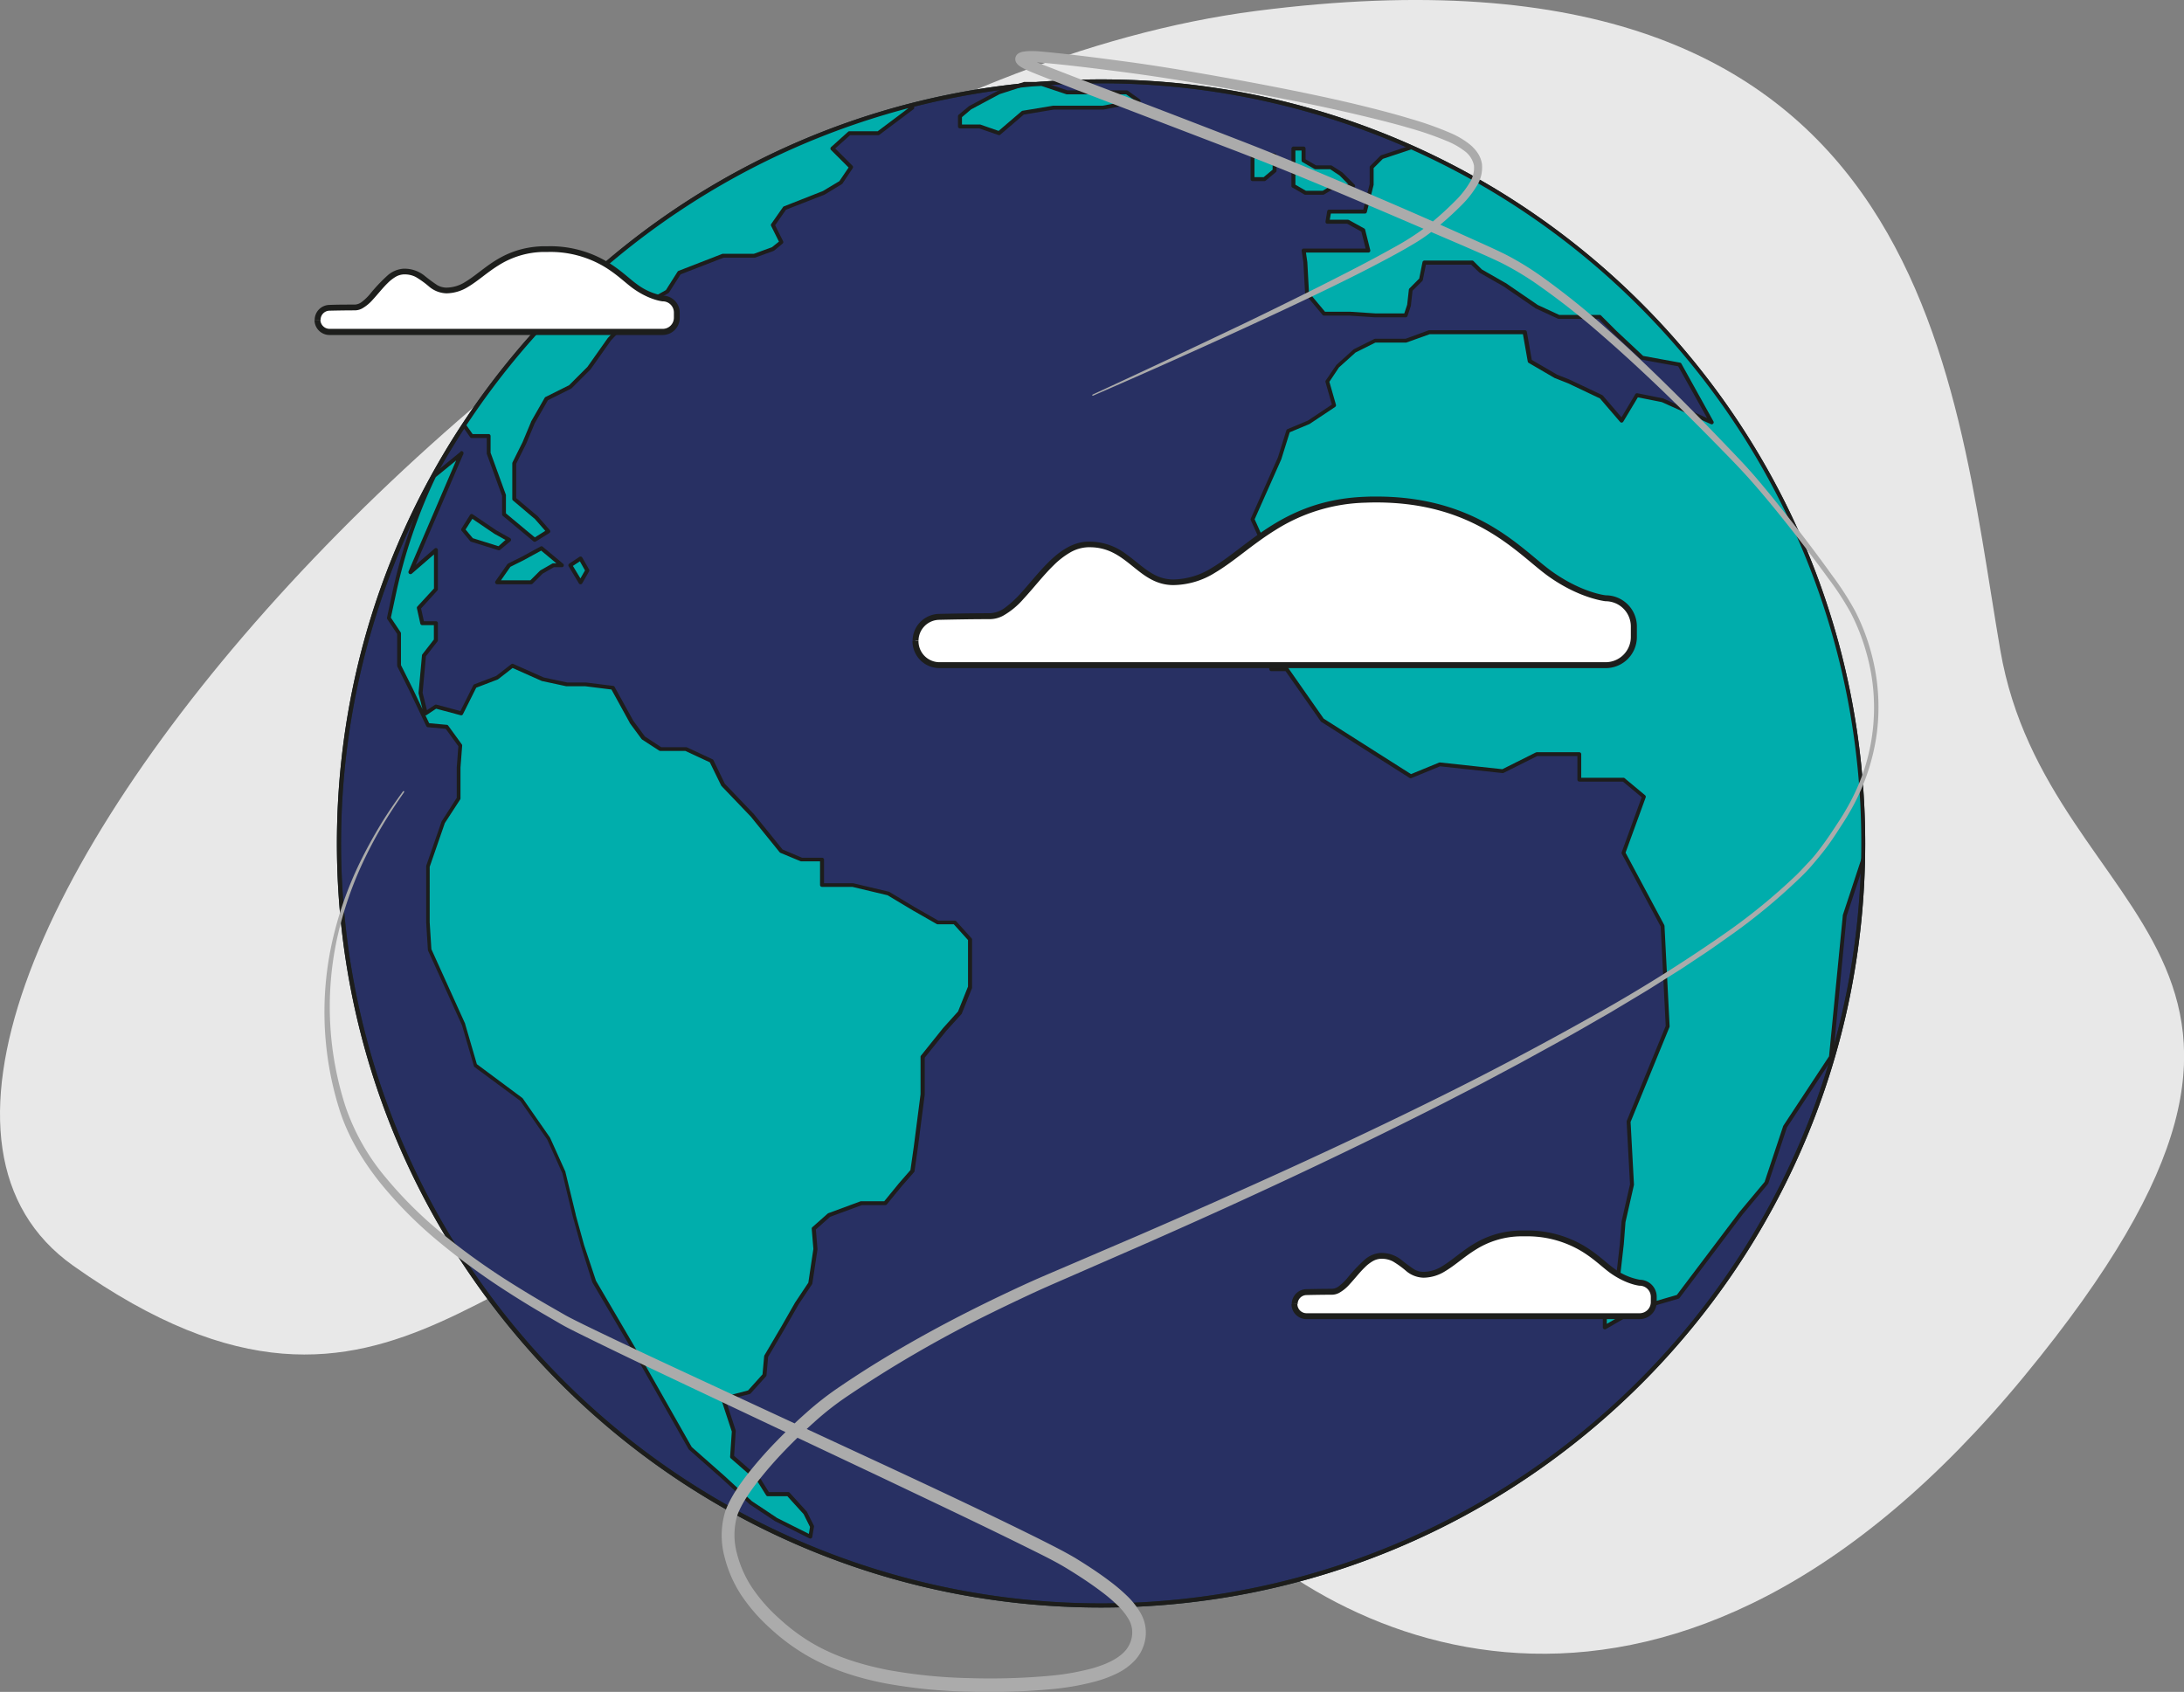 <svg xmlns="http://www.w3.org/2000/svg" xmlns:xlink="http://www.w3.org/1999/xlink" viewBox="0 0 711.66 551.36"><rect x="0" y="0" width="711.66" height="551.36" fill="#808080" stroke="none"/><defs><style>.cls-1{fill:none;}.cls-2{fill:#e8e8e8;}.cls-3{fill:#283063;}.cls-4{fill:#1a2e35;}.cls-5{fill:#00aeac;}.cls-6{fill:#1d1d1b;}.cls-7{clip-path:url(#clip-path);}.cls-8{fill:#00adac;}.cls-9{fill:#ababab;}.cls-10{fill:#fff;}.cls-11{fill:#1d1e1c;}</style><clipPath id="clip-path"><circle class="cls-1" cx="358.82" cy="274.87" r="248.32"/></clipPath></defs><g id="Layer_2" data-name="Layer 2"><g id="Layer_1-2" data-name="Layer 1"><path class="cls-2" d="M390.6,487.42c45,50.92,155.07,99.31,269-38.94s7.79-146-7.79-236.57S628.42-24.67,409.37,3.56-82.82,336.83,23.84,412.46c107.09,75.94,139.22-22.39,220-14.61S369.83,463.91,390.6,487.42Z"/><circle class="cls-3" cx="358.82" cy="274.87" r="248.32"/><path class="cls-4" d="M607.14,274.87h.64c0-137.5-111.46-249-249-249s-249,111.46-249,249,111.46,249,249,249,249-111.47,249-249H606.5A247.68,247.68,0,1,1,534,99.74,246.93,246.93,0,0,1,606.5,274.87Z"/><path class="cls-5" d="M150.37,147.64l-16.64,38.81,8.32-7.21V192l-5.54,6.1,1.11,5h4.43v5.54l-3.88,5-1.11,12.2,1.66,6.65,3.33-2.22,8.32,2.22,4.43-8.87,7.21-2.77,5-3.88,10,4.43,7.76,1.67h6.1l8.87,1.11,6.1,11.08,3.88,5.27,5.54,3.6h8.32l8.31,3.89,3.76,7.76,9.55,10,9.42,11.64,6.66,2.77h6.65v8.32h10l11.64,2.77,8.32,5,7.76,4.43h5.54l5,5.55v15.52L312.8,330l-5,5.54-7.21,8.87v12.2l-2.22,17.18-1.11,7.77L293.4,386l-5,6.1h-7.76L270.12,396l-5,4.43.55,6.66L264,418.18l-4.44,6.66-4.43,7.76L249.6,442l-.55,6.1-5,5.55-8.44,2.21,3.45,10.54-.55,8.31,8.87,7.77,2.77,4.43h6.65l5.54,6.1,2.22,4.43-.55,3.33-11.09-5.54-8.32-5.55-9-8.31L224.93,472l-16.35-28.83-15-25.5L189.73,406,187,396l-3.33-13.86-5-11.09-8.87-12.75-15-11.09-3.88-13.3-11.09-24.4-.55-8.87V282.36l5-14.42,5-7.76v-10l.55-7.2-4.43-6.1-6.1-.56-5.55-11.64-3.88-7.76V206.41l-3.32-5,1.73-8.12a170.85,170.85,0,0,1,13-38.22Z"/><path class="cls-6" d="M150.37,147.64l-.59-.25-16.64,38.8a.65.65,0,0,0,.21.78.66.66,0,0,0,.81,0l7.25-6.28v11.09L136,197.66a.62.62,0,0,0-.15.57l1.11,5a.64.64,0,0,0,.63.5h3.79v4.68l-3.75,4.82a.64.64,0,0,0-.13.33l-1.11,12.2,0,.21,1.66,6.66a.64.64,0,0,0,.39.44.65.65,0,0,0,.59-.06l3.08-2.06,8,2.14a.64.64,0,0,0,.74-.33l4.33-8.65,7-2.68.16-.09,4.69-3.65,9.63,4.28.12,0,7.76,1.67h6.19l8.51,1.06,5.94,10.8,0,.08,3.88,5.26.17.16,5.54,3.6a.63.63,0,0,0,.35.11h8.18l8,3.72L235,256l.11.16,9.53,9.95,9.41,11.63.26.19,6.65,2.77.25,0h6v7.68a.63.63,0,0,0,.18.45.66.66,0,0,0,.46.19h9.9l11.47,2.73,8.24,4.94h0l7.76,4.43a.59.59,0,0,0,.32.09h5.25l4.64,5.14v15.15l-3.24,8.1-4.91,5.46,0,0L300.11,344a.63.63,0,0,0-.15.41V356.6l-2.21,17.15.64.08-.64-.09-1.08,7.57-3.75,4.3h0l-4.79,5.86h-7.46l-.22,0-10.54,3.89-.2.12-5,4.43a.65.65,0,0,0-.21.54l.54,6.57L263.4,418l-4.35,6.53,0,0-4.43,7.76.56.32-.56-.33-5.54,9.43L249,442l-.53,5.88-4.72,5.24-8.26,2.17a.64.64,0,0,0-.4.32.67.67,0,0,0-.05.5l3.42,10.42-.55,8.19a.66.66,0,0,0,.22.53l8.8,7.7,2.72,4.35a.65.65,0,0,0,.55.3h6.37l5.29,5.83,2.08,4.17-.37,2.26-10.28-5.14L245,489.2l-9-8.29h0l-10.6-9.35-16.3-28.73h0L194.2,417.37l-3.85-11.55-2.77-10L187,396l.62-.15L184.26,382l0-.11-5-11.09-.06-.11-8.87-12.75-.15-.15-14.79-11-3.82-13.09,0-.09-11-24.29-.55-8.73V282.47l4.93-14.24,5-7.7a.71.71,0,0,0,.1-.35v-10l.55-7.19a.63.63,0,0,0-.12-.42l-4.43-6.1a.62.62,0,0,0-.46-.26l-5.74-.53-5.38-11.31h0l-3.81-7.62V206.41a.64.64,0,0,0-.11-.36l-3.18-4.77,1.68-7.85a170.7,170.7,0,0,1,13-38.07l-.58-.28.4.5,9.11-7.44-.4-.5-.59-.25.59.25-.41-.5-9.11,7.44-.17.22a171.78,171.78,0,0,0-13.05,38.36l-1.73,8.12a.65.65,0,0,0,.09.49l3.22,4.83v10.34l.07.29,3.88,7.76.57-.29-.58.28,5.55,11.64a.64.64,0,0,0,.52.36l5.81.53,4.12,5.67-.53,7V260l-4.88,7.61-.07.13-5,14.42,0,.21v18.33l.55,8.87.06.23,11.07,24.35,3.86,13.26a.65.65,0,0,0,.24.34l14.88,11,8.78,12.62,4.94,11,3.31,13.8v0l2.77,10v0L193,417.83l.05.13,15,25.5.56-.33-.56.32,16.35,28.83.14.16,10.68,9.43.43-.48-.44.47,9,8.31.08.07,8.31,5.54.07,0,11.09,5.55a.65.65,0,0,0,.92-.47l.56-3.33a.65.65,0,0,0-.06-.39l-2.22-4.44-.1-.14-5.54-6.1a.64.64,0,0,0-.48-.21h-6.3l-2.58-4.14-.12-.14-8.63-7.55.53-8,0-.24-3.24-9.89,7.78-2a.7.7,0,0,0,.32-.19l5-5.55a.62.62,0,0,0,.16-.37l.54-6,5.47-9.29h0l4.42-7.75,4.42-6.63.1-.26,1.67-11.09V407l-.53-6.33,4.66-4.14,10.31-3.8h7.65a.67.67,0,0,0,.5-.23l5-6.1,3.88-4.42a.71.71,0,0,0,.15-.33l1.11-7.77h0l2.22-17.19V344.68L308.3,336l5-5.53.12-.2,3.33-8.31,0-.24V306.2a.6.6,0,0,0-.16-.43l-5-5.55a.67.67,0,0,0-.48-.21h-5.37l-7.61-4.35-.32.56.33-.55-8.32-5-.18-.08L278,287.83l-.15,0h-9.34v-7.67a.65.65,0,0,0-.64-.64h-6.53L255,276.84l-9.32-11.52,0,0-9.48-9.9-3.71-7.68a.61.61,0,0,0-.31-.3l-8.31-3.88-.27-.06h-8.13L210.14,240l-3.79-5.15-6.08-11a.61.61,0,0,0-.48-.33l-8.87-1.11h-6.11l-7.63-1.63-9.92-4.41a.65.65,0,0,0-.66.08l-4.91,3.82L154.57,223a.65.65,0,0,0-.34.31l-4.2,8.41-7.81-2.09a.71.71,0,0,0-.53.09l-2.56,1.71-1.42-5.66,1.08-11.9,3.77-4.84a.64.64,0,0,0,.13-.4v-5.54a.62.62,0,0,0-.64-.64h-3.92l-.92-4.16,5.32-5.86a.65.65,0,0,0,.16-.43V179.24a.65.65,0,0,0-.37-.59.67.67,0,0,0-.69.1l-6.2,5.38L151,147.89a.65.65,0,0,0-1-.75Z"/><polygon class="cls-5" points="153.69 168.15 150.92 172.59 153.69 175.91 162.56 178.69 165.89 175.91 161.46 173.42 153.69 168.15"/><path class="cls-6" d="M153.69,168.15l-.54-.34-2.77,4.44a.63.63,0,0,0,.05.75l2.77,3.33a.69.69,0,0,0,.3.2l8.87,2.77a.64.64,0,0,0,.6-.12l3.33-2.77a.67.67,0,0,0,.23-.56.66.66,0,0,0-.33-.5l-4.4-2.48-7.75-5.25a.63.63,0,0,0-.9.19l.54.34-.36.53,7.76,5.27,0,0,3.62,2L162.42,178l-8.35-2.61-2.36-2.83,2.53-4-.55-.34-.36.53Z"/><polygon class="cls-5" points="176.42 178.69 170.32 182.01 165.89 184.23 162.01 189.77 165.89 189.77 173.1 189.77 176.42 186.45 180.3 184.23 183.08 184.23 176.42 178.69"/><path class="cls-6" d="M176.42,178.69l-.31-.57L170,181.44l-4.44,2.21-.24.21-3.88,5.54a.65.65,0,0,0,.53,1H173.1a.64.64,0,0,0,.45-.19l3.27-3.27,3.65-2.09h2.61a.64.64,0,0,0,.6-.42.65.65,0,0,0-.19-.72l-6.65-5.54a.65.65,0,0,0-.73-.07l.31.57-.41.49,5.29,4.41h-1a.61.61,0,0,0-.32.08l-3.88,2.22-.13.1-3.14,3.14h-9.59l3.08-4.4,4.29-2.14h0l6.1-3.33-.31-.56-.41.49Z"/><polygon class="cls-5" points="189.18 182.01 185.85 184.23 189.18 189.77 191.39 185.89 189.18 182.01"/><path class="cls-6" d="M189.17,182l-.35-.53-3.33,2.21a.64.64,0,0,0-.19.87l3.32,5.54a.64.64,0,0,0,1.11,0l2.22-3.88a.66.66,0,0,0,0-.64l-2.22-3.88a.63.63,0,0,0-.41-.3.6.6,0,0,0-.5.09l.35.53-.55.32,2,3.56-1.49,2.61-2.45-4.08,2.82-1.87-.36-.54-.55.32Z"/><polygon class="cls-5" points="325.56 30.11 316.13 35.1 312.81 37.87 312.81 41.2 319.18 41.2 325.56 43.41 333.32 36.76 343.3 35.1 359.37 35.1 371.02 32.88 367.14 30.11 354.94 30.11 347.73 30.11 339.42 27.34 333.87 27.34 325.56 30.11"/><path class="cls-6" d="M325.56,30.11l-.31-.57-9.42,5-.11.07-3.33,2.77a.69.69,0,0,0-.23.5V41.2a.65.65,0,0,0,.64.64h6.27L325.34,44a.63.63,0,0,0,.63-.12l7.63-6.54,9.75-1.62h16.14l11.65-2.22a.63.63,0,0,0,.5-.49.62.62,0,0,0-.25-.66l-3.88-2.78a.63.63,0,0,0-.37-.12h-19.3l-8.22-2.74-.2,0h-5.55l-.2,0-8.32,2.78-.1,0,.31.57.2.61L334,28h5.33l8.22,2.74.2,0h19.2l2.49,1.78-10.11,1.92H343.19l-10,1.66a.75.75,0,0,0-.31.15l-7.48,6.41-6-2.09-.21,0h-5.73V38.17l3-2.54,9.37-5-.3-.56.2.61Z"/><polygon class="cls-5" points="421.47 60.6 421.47 57.83 421.47 53.95 421.47 48.4 424.79 48.4 424.79 52.28 428.67 54.5 433.66 54.5 436.99 56.72 440.87 60.6 434.77 60.6 431.17 62.82 425.35 62.82 421.47 60.6"/><path class="cls-6" d="M421.47,60.6h.64V49.05h2v3.23a.64.64,0,0,0,.32.56l3.89,2.22a.65.65,0,0,0,.31.08h4.8l3.11,2.08L439.32,60h-4.55a.63.63,0,0,0-.33.09L431,62.17h-5.47L421.79,60l-.32.56h0l-.32.56L425,63.37a.59.59,0,0,0,.32.09h5.82a.61.61,0,0,0,.34-.1L435,61.24h5.92a.65.65,0,0,0,.46-1.1l-3.89-3.88-.09-.08L434,54a.57.57,0,0,0-.36-.11h-4.82l-3.4-2V48.4a.64.64,0,0,0-.19-.45.66.66,0,0,0-.46-.19h-3.32A.66.66,0,0,0,421,48a.64.64,0,0,0-.19.45V60.6a.66.66,0,0,0,.33.56Z"/><polygon class="cls-5" points="408.16 50.62 408.16 53.39 408.16 58.38 412.04 58.38 415.37 55.61 415.37 50.62 408.16 50.62"/><path class="cls-6" d="M408.16,50.62h-.64v7.76a.66.66,0,0,0,.19.46.63.63,0,0,0,.45.18H412a.66.66,0,0,0,.41-.14l3.33-2.78a.62.62,0,0,0,.23-.49v-5a.66.66,0,0,0-.19-.46.67.67,0,0,0-.45-.18h-7.21a.63.63,0,0,0-.45.18.66.66,0,0,0-.19.46h.64v.64h6.56v4.05l-2.91,2.43h-3V50.62h-.64v0Z"/><g class="cls-7"><path class="cls-8" d="M612.18,264.8l-11.09,33.64-4.43,46-15,22.73-6.1,18.3-8.32,10-20.51,27.17-13.31,3.88-10.53,6.1v-3.33l3.33-4.43,2.22-19.41.55-7.2,2.77-12.2-1.11-20.51,12.75-31-1.66-32.71L529,277.92l6.65-18.29L529,254.08H514.61v-8.31H500.75l-11.09,5.54-20.51-2.22L459.72,253l-28.83-18.29-11.64-16.63h-5L411.49,202l-3.33-3.33,3.88-6.09,1.11-12.2-5-11.09,8.87-20,2.77-8.87,6.66-2.77,8.31-5.54-2.22-7.77,3.33-5,5.54-5,6.66-3.33h10l7.76-2.77h31.05l1.66,9.42,8.56,5,4.19,1.66,10.53,5,6.66,7.77,5-8.32,8.32,1.66,16.08,7.21-10.53-18.85-12.2-2.22-8.87-8.31-5-5H508l-7.2-3.33-10.54-7.21-7.76-4.43-2.77-2.77H464.16l-1.11,5.54-3.33,3.33-.55,5-1.11,3.32h-10l-8.32-.55h-8.31l-5.55-6.65-.55-10-.56-3.88h21.07L444.2,75l-5-2.77h-6.66l.56-3.32h11.64L447,60V54.5l3.33-3.33,15.85-5.28s41.62,23.76,58.8,40.4l26.62,21.43L564.87,121,583,153.18l11.09,22.73,8.5,19.78,2.22,21.8,3,21.75Z"/><path class="cls-6" d="M612.18,264.8l-.61-.2-11.09,33.63,0,.14L596,344.23l-14.88,22.6-.07.15L575,385.16,566.78,395l0,0-20.38,27-13.11,3.82-.14.06-9.57,5.54v-2l3.2-4.27a.66.66,0,0,0,.13-.31l2.21-19.4v0l.55-7.16,2.76-12.15V386l-1.1-20.37L544,334.72l.05-.28-1.67-32.71-.07-.27-12.62-23.59,6.56-18a.66.66,0,0,0-.2-.72l-6.65-5.54a.61.61,0,0,0-.41-.15H515.25v-7.67a.66.66,0,0,0-.19-.46.64.64,0,0,0-.45-.19H500.75l-.29.07-10.92,5.46-20.33-2.2-.31.05-9.12,3.75L431.34,234.2l-11.56-16.52a.67.67,0,0,0-.53-.28H414.8l-2.68-15.54a.62.62,0,0,0-.18-.35l-3-3,3.6-5.66.1-.29,1.11-12.19a.74.74,0,0,0-.05-.33l-4.87-10.82,8.75-19.7,0-.07,2.68-8.58,6.37-2.66.11-.05,8.32-5.55a.64.64,0,0,0,.26-.71l-2.14-7.48,3.12-4.67,5.42-4.88,6.44-3.22h9.83l.21,0,7.66-2.73h30.39l1.57,8.89a.69.69,0,0,0,.31.45l8.56,5,.09,0,4.17,1.65,10.39,4.93,6.57,7.65a.65.65,0,0,0,.54.23.67.67,0,0,0,.5-.31l4.75-7.93,7.81,1.56,16,7.18a.63.63,0,0,0,.73-.16.62.62,0,0,0,.09-.74L547.88,118.5a.64.64,0,0,0-.45-.32l-12-2.19-8.73-8.18-.44.47.45-.46-5-5a.64.64,0,0,0-.45-.19H508.09l-7-3.24-10.48-7.18-.05,0-7.69-4.4-2.71-2.71a.64.64,0,0,0-.45-.19H464.16a.65.65,0,0,0-.64.52l-1.07,5.35L459.26,94a.67.67,0,0,0-.18.39l-.55,4.92-.94,2.82H448.1l-8.3-.55h-8.05l-5.22-6.26L426,85.51v-.05l-.45-3.15h20.33a.64.64,0,0,0,.62-.8l-1.66-6.65a.62.62,0,0,0-.31-.41l-5-2.77-.31-.08h-5.9l.34-2h11.1a.65.65,0,0,0,.63-.49l2.21-8.87,0-.16V54.77l3-3,15.71-5.24-.2-.61-.32.56,1.82,1c4.09,2.38,14.57,8.58,25.9,16s23.5,16,31,23.26l0,0,26.58,21.41,13.22,13.22,18.06,32.07,11.07,22.68,8.46,19.68,2.21,21.71v0l3,21.75v0l4.44,25.56.63-.11-.61-.2.61.2.63-.11-4.43-25.54-3-21.73-2.22-21.8-.05-.19-8.5-19.77v0L583.56,152.9l0,0-18.11-32.16-.1-.14L552,107.27l0,0L525.36,85.78l-.41.51.45-.47c-8.66-8.38-23.38-18.48-35.95-26.51s-23-14-23-14a.63.63,0,0,0-.52,0l-15.86,5.28-.25.16-3.33,3.33a.61.61,0,0,0-.18.45V60l-2.08,8.31H433.11a.65.65,0,0,0-.64.54l-.55,3.32a.63.63,0,0,0,.63.75H439l4.6,2.56L445,81H424.79a.64.64,0,0,0-.48.22.61.61,0,0,0-.15.52l.55,3.85.55,10a.67.67,0,0,0,.15.38l5.54,6.65a.64.64,0,0,0,.5.23h8.29l8.29.56h10a.66.66,0,0,0,.61-.44l1.11-3.33,0-.13.53-4.77,3.17-3.16a.77.77,0,0,0,.18-.33l1-5h14.73L482,88.77l.13.11,7.73,4.41,10.52,7.2.1.05,7.2,3.33.27.06h13l4.8,4.8,0,0,8.87,8.31a.67.67,0,0,0,.32.17l11.9,2.16,9.44,16.89L542,129.87l-.13-.05-8.32-1.66a.65.65,0,0,0-.68.3L528.37,136l-6.07-7.08-.21-.17-10.54-5h0l-4.15-1.65-8.26-4.81-1.61-9.14a.65.65,0,0,0-.63-.53H465.82l-.22,0L458,110.4h-9.87l-.29.06-6.65,3.33-.15.1-5.54,5-.1.12L432,124a.59.59,0,0,0-.08.53l2.08,7.31-7.87,5.25-6.59,2.75a.64.64,0,0,0-.37.4l-2.76,8.83L407.57,169a.67.67,0,0,0,0,.52l4.92,10.94-1.08,11.87-3.79,6a.64.64,0,0,0,.09.8l3.18,3.18,2.74,15.88a.64.64,0,0,0,.63.53h4.65l11.45,16.36.19.17,28.82,18.3a.65.65,0,0,0,.59,0l9.28-3.82,20.35,2.2a.74.74,0,0,0,.36-.06l10.95-5.48H514v7.67a.65.65,0,0,0,.65.65h14.18l6.12,5.1-6.5,17.87a.7.7,0,0,0,0,.53l12.68,23.71,1.65,32.42-12.69,30.91-.05.28,1.1,20.42-2.75,12.11v.1l-.56,7.2.65.05-.64-.07-2.2,19.23-3.22,4.3a.58.58,0,0,0-.13.38v3.33a.65.65,0,0,0,.32.56.66.66,0,0,0,.64,0l10.47-6.06,13.23-3.86a.64.64,0,0,0,.33-.23l20.5-27.15,8.31-10,.12-.21,6.07-18.21,14.92-22.67.11-.29,4.42-45.94L612.79,265l0-.31Z"/><polygon class="cls-5" points="297.28 35.1 286.19 43.41 276.77 43.41 271.23 48.4 277.32 54.5 274 59.49 268.45 62.82 255.7 67.81 251.82 73.35 254.59 78.89 251.82 81.11 245.72 83.33 235.62 83.33 221.33 88.87 217.45 94.97 208.58 99.96 198.6 110.49 191.95 119.92 185.85 126.02 178.09 129.9 173.65 137.66 170.88 144.31 167.55 150.97 167.55 157.06 167.55 162.61 174.76 168.71 178.64 173.14 174.21 175.91 170.88 173.14 164.23 167.6 164.23 161.5 159.24 147.64 159.24 142.09 153.69 142.09 142.79 126.57 191.39 62.82 226.32 43.41 256.63 37.87 286.19 30.11 297.28 35.1"/><path class="cls-6" d="M297.28,35.1l-.38-.52L286,42.77h-9.21a.67.67,0,0,0-.43.16l-5.55,5a.68.68,0,0,0-.21.46.66.66,0,0,0,.19.48l5.73,5.72-3,4.43-5.37,3.23-12.7,5a.61.61,0,0,0-.3.23L251.29,73a.65.65,0,0,0,0,.66l2.53,5.08-2.28,1.82-5.89,2.15h-10l-.24,0L221.1,88.27a.61.61,0,0,0-.31.26l-3.8,6-8.73,4.91-.15.12-10,10.53-.06.07-6.62,9.38-6,6-7.67,3.83a.68.68,0,0,0-.27.26l-4.44,7.76,0,.07-2.77,6.64L167,150.68l-.07.29v11.64a.62.62,0,0,0,.23.49l7.16,6.06,3.36,3.84-3.4,2.12-3-2.47-6.42-5.36V161.5l0-.22-5-13.75V142.1a.66.66,0,0,0-.19-.46.64.64,0,0,0-.45-.19H154l-10.44-14.86,48.23-63.28L226.54,44l30.2-5.53h.05l29.35-7.7L297,35.68l.26-.58-.38-.52.38.52.27-.59-11.09-5a.71.71,0,0,0-.43,0l-29.55,7.76L226.2,42.78l-.19.07-34.93,19.4-.2.18-48.6,63.75a.65.65,0,0,0,0,.76l10.91,15.53a.63.63,0,0,0,.52.27h4.9v4.9l0,.22,5,13.75v6a.65.65,0,0,0,.23.49l6.66,5.55,3.32,2.77a.65.65,0,0,0,.76.05l4.43-2.77a.67.67,0,0,0,.3-.45.65.65,0,0,0-.16-.52l-3.88-4.44-.06-.07-7-5.9V151.12l3.25-6.52,0,0,2.76-6.61,4.32-7.56,7.59-3.8.16-.12,6.1-6.1.07-.08,6.63-9.39L209,100.47l8.78-4.94.23-.21,3.77-5.92,14-5.43h10l.22,0,6.1-2.21.18-.11L255,79.4a.65.65,0,0,0,.18-.79l-2.6-5.21,3.55-5.07,12.57-4.91.09-.05L274.33,60l.2-.19,3.33-5a.65.65,0,0,0-.08-.81l-5.62-5.62L277,44.05h9.17a.68.68,0,0,0,.39-.13l11.09-8.32a.65.65,0,0,0-.12-1.1Z"/></g><path class="cls-6" d="M607.14,274.87h.64c0-137.5-111.46-249-249-249s-249,111.46-249,249,111.46,249,249,249,249-111.47,249-249H606.5A247.68,247.68,0,1,1,534,99.74,246.93,246.93,0,0,1,606.5,274.87Z"/><path class="cls-9" d="M356,128.6q24.72-11.4,49.28-23.12,12.25-5.9,24.42-12c8.09-4.09,16.19-8.18,24.07-12.6A86.63,86.63,0,0,0,465,73.71a103.28,103.28,0,0,0,9.94-9,29.6,29.6,0,0,0,3.94-5.17,8.91,8.91,0,0,0,1.41-5.65,7.83,7.83,0,0,0-3.14-4.73A24.4,24.4,0,0,0,471.57,46a108.34,108.34,0,0,0-12.68-4.38c-4.33-1.26-8.71-2.37-13.1-3.43Q432.61,35,419.26,32.41t-26.73-4.87c-8.94-1.53-17.86-2.94-26.85-4.1s-18-2.31-26.93-3.07a24.68,24.68,0,0,0-3.2-.09,11.83,11.83,0,0,0-1.45.13c-.19,0-.39.1-.32.07a1.14,1.14,0,0,0,.51-.57,1.42,1.42,0,0,0,0-1.3c-.15-.21,0,0,.12.05l.56.34c.43.24.91.46,1.39.68,1,.44,2,.85,3.07,1.26l12.68,4.9q25.44,9.65,50.82,19.5c17,6.55,33.66,13.71,50.34,20.87,8.34,3.58,16.64,7.26,24.93,11,4.15,1.88,8.27,3.68,12.42,5.73a97.59,97.59,0,0,1,11.78,7.21,252.22,252.22,0,0,1,21.33,17.14c6.81,6,13.41,12.3,19.89,18.67s12.82,12.88,19.09,19.44c3.13,3.26,6.31,6.56,9.26,10s5.85,7,8.67,10.53c5.66,7.11,11.18,14.33,16.47,21.72a94.42,94.42,0,0,1,7.42,11.53,68.42,68.42,0,0,1,5,12.81,67.32,67.32,0,0,1,2,27.23,69.55,69.55,0,0,1-9,25.76c-1.14,2-2.43,3.89-3.64,5.78s-2.51,3.81-3.89,5.64-2.85,3.58-4.33,5.32-3.07,3.39-4.74,4.94a194.25,194.25,0,0,1-21,17.43c-3.72,2.61-7.39,5.3-11.21,7.77l-5.67,3.77-5.77,3.63c-1.92,1.21-3.83,2.44-5.77,3.63l-5.84,3.51-5.84,3.5-5.91,3.39c-7.85,4.58-15.84,8.88-23.8,13.26l-12,6.39-12.1,6.24c-32.37,16.48-65.29,31.84-98.53,46.45l-24.95,10.9c-4.17,1.82-8.3,3.6-12.38,5.52S326.8,426,322.76,428a392.34,392.34,0,0,0-46.83,27.12,95.73,95.73,0,0,0-10.51,8.24c-3.35,3-6.58,6.09-9.68,9.32a130.75,130.75,0,0,0-8.8,10.09c-2.67,3.5-5.26,7.22-6.68,11a22.74,22.74,0,0,0-.18,12.26,36.25,36.25,0,0,0,5.2,11.67,53.61,53.61,0,0,0,8.65,9.76,63.93,63.93,0,0,0,10.52,7.89c7.53,4.47,16.08,7.13,24.79,8.85a166.15,166.15,0,0,0,26.69,2.67,215.07,215.07,0,0,0,26.89-.83,81,81,0,0,0,13-2.33c4.13-1.18,8.26-2.87,10.8-5.7a9.18,9.18,0,0,0,2.26-5,8.42,8.42,0,0,0-1.06-5.24A20.83,20.83,0,0,0,364,523a52.24,52.24,0,0,0-5-4.23c-3.52-2.67-7.29-5.14-11.1-7.48S340.1,507,336.08,505c-16.2-8.06-32.62-15.79-49-23.6l-49.21-23.26c-16.4-7.77-32.83-15.45-49.13-23.53-2-1-4.06-2-6.11-3.19L176.75,428q-5.9-3.45-11.64-7.16A225.3,225.3,0,0,1,143,404.68a136.83,136.83,0,0,1-19.32-19.48C118,378,113.17,370,110.46,361.12a105.73,105.73,0,0,1-2.22-54.23,119.05,119.05,0,0,1,9-25.76c2-4.09,4.18-8.08,6.53-12s4.93-7.63,7.6-11.31l.29,0,.05.3c-2.6,3.71-5.1,7.49-7.39,11.39s-4.39,7.92-6.29,12a118.36,118.36,0,0,0-8.48,25.67,105.64,105.64,0,0,0,3,53.32,71.88,71.88,0,0,0,13.1,23.19,134.26,134.26,0,0,0,19.17,18.89,221.54,221.54,0,0,0,22,15.69q5.73,3.6,11.6,7l5.89,3.38c1.9,1.05,4,2.06,6,3.06,16.27,7.92,32.78,15.49,49.22,23.15l49.38,22.91c16.45,7.67,32.88,15.37,49.17,23.46,4.08,2.06,8.11,4.05,12.19,6.43,3.92,2.41,7.76,4.9,11.47,7.72a57.68,57.68,0,0,1,5.39,4.57,25.48,25.48,0,0,1,4.6,5.83,12.74,12.74,0,0,1,1.54,7.88,13.49,13.49,0,0,1-3.29,7.23,19.93,19.93,0,0,1-6.12,4.5,39.29,39.29,0,0,1-6.74,2.52,84.12,84.12,0,0,1-13.73,2.49,217.75,217.75,0,0,1-27.48.9,170.29,170.29,0,0,1-27.42-2.72c-9.05-1.75-18.08-4.61-26.18-9.44A67.87,67.87,0,0,1,251,530.67a57.87,57.87,0,0,1-9.3-10.6A40.84,40.84,0,0,1,236,507a26.83,26.83,0,0,1,.37-14.61c1.79-4.71,4.55-8.48,7.36-12.16a133.12,133.12,0,0,1,9.12-10.39q4.79-4.95,9.95-9.51a99.84,99.84,0,0,1,10.93-8.49c7.55-5.15,15.33-9.93,23.25-14.44s16-8.75,24.17-12.76q6.12-3,12.33-5.86c4.13-1.91,8.35-3.69,12.51-5.47l25-10.72c33.27-14.43,66.35-29.32,98.82-45.46q24.36-12.09,48.08-25.41a501.76,501.76,0,0,0,46-28.81,194.09,194.09,0,0,0,20.9-17.22c1.66-1.53,3.14-3.24,4.7-4.86s2.93-3.41,4.27-5.22,2.61-3.66,3.85-5.55,2.51-3.77,3.63-5.72A70.56,70.56,0,0,0,607,252.14a65.22,65.22,0,0,0,1.07-39.75,67.3,67.3,0,0,0-4.91-12.51,92.53,92.53,0,0,0-7.34-11.31q-8-11-16.53-21.56c-2.85-3.51-5.75-7-8.75-10.38s-6.11-6.61-9.3-9.85Q551.71,137,542,127.59c-6.53-6.27-13.17-12.43-20-18.35A246.18,246.18,0,0,0,500.7,92.52a96,96,0,0,0-11.49-6.86c-4-1.94-8.21-3.72-12.35-5.54l-25-10.72c-16.69-7.09-33.38-14.18-50.29-20.64L350.75,29.28l-12.7-5c-1.06-.43-2.12-.85-3.22-1.34-.54-.25-1.09-.51-1.65-.83a9,9,0,0,1-.89-.55,4,4,0,0,1-1.11-1.12,2.19,2.19,0,0,1-.15-2.09,2.32,2.32,0,0,1,1.14-1.12,4.5,4.5,0,0,1,1.31-.4,15.56,15.56,0,0,1,1.94-.18,30.57,30.57,0,0,1,3.6.12c9.13.82,18.1,2,27.13,3.2s18,2.67,26.94,4.24,17.89,3.21,26.8,5,17.8,3.69,26.63,5.92c4.42,1.11,8.82,2.28,13.19,3.61a109.15,109.15,0,0,1,13,4.63A27.41,27.41,0,0,1,478.86,47a13.34,13.34,0,0,1,2.58,2.76,8.85,8.85,0,0,1,1.46,3.68,11.42,11.42,0,0,1-1.79,7.32,32,32,0,0,1-4.35,5.59,104.26,104.26,0,0,1-10.27,9.16,51.56,51.56,0,0,1-5.75,3.91c-2,1.19-3.94,2.31-5.94,3.4-8,4.37-16.13,8.42-24.31,12.36s-16.4,7.78-24.65,11.58q-24.73,11.37-49.71,22.2l-.27-.11Z"/><path class="cls-10" d="M298.33,208.93h0a7.83,7.83,0,0,0,7.83,7.84H523.22a9.2,9.2,0,0,0,9.19-9.2v-3.41a9.19,9.19,0,0,0-9.19-9.19s-8-.78-18-7.88-24.66-25.51-60.19-24.25c-34.75,1.24-43.06,27-62.7,27-11.29,0-14.55-12.74-27.93-12.32s-21.4,23.4-31.85,23.4c-5.43,0-11.76.11-16.59.22A7.83,7.83,0,0,0,298.33,208.93Z"/><path class="cls-11" d="M298.33,208.93h-1a8.8,8.8,0,0,0,8.8,8.8H523.22a10.16,10.16,0,0,0,10.16-10.16v-3.41A10.16,10.16,0,0,0,523.22,194v1l.09-1h0c-.36,0-7.95-.93-17.5-7.7-4.73-3.34-10.73-9.49-19.69-14.78s-20.93-9.71-37.62-9.7c-1.14,0-2.3,0-3.48.06-17.61.61-28.64,7.51-37.55,14.13-4.46,3.31-8.41,6.55-12.41,8.93a24.3,24.3,0,0,1-12.7,3.9,13.26,13.26,0,0,1-6.68-1.81c-2.95-1.64-5.57-4.21-8.7-6.44a19.69,19.69,0,0,0-11.91-4.08h-.67c-3.62.11-6.83,1.75-9.72,4-4.33,3.43-8.06,8.36-11.67,12.38a34.91,34.91,0,0,1-5.32,5,8.87,8.87,0,0,1-5.11,1.95c-5.44,0-11.78.11-16.62.22a8.79,8.79,0,0,0-8.59,8.79h1.93a6.86,6.86,0,0,1,6.71-6.86c4.82-.11,11.15-.22,16.57-.22a9.31,9.31,0,0,0,4.26-1.1,25.5,25.5,0,0,0,6.68-5.51c3.23-3.47,6.43-7.66,9.87-11a26.53,26.53,0,0,1,5.33-4.12,12.51,12.51,0,0,1,5.74-1.7h.61a16.57,16.57,0,0,1,7.69,1.82c3.27,1.65,5.94,4.19,8.89,6.41s6.26,4.1,10.71,4.1A26.18,26.18,0,0,0,396,186.59c6.26-3.73,12.1-9.22,19.59-13.85a57.37,57.37,0,0,1,29.45-8.93c1.16-.05,2.29-.07,3.41-.07,16.35,0,27.91,4.3,36.64,9.45s14.58,11.15,19.55,14.68c10.21,7.23,18.32,8,18.44,8.06h.1a8.23,8.23,0,0,1,8.23,8.23v3.41a8.23,8.23,0,0,1-8.23,8.23H306.16a6.86,6.86,0,0,1-6.87-6.87Z"/><path class="cls-10" d="M421.83,425h0a3.92,3.92,0,0,0,3.92,3.92H534.27a4.6,4.6,0,0,0,4.6-4.6v-1.71a4.59,4.59,0,0,0-4.6-4.59s-4-.39-9-3.94S513,401.33,495.19,402c-17.37.62-21.53,13.49-31.35,13.49-5.64,0-7.27-6.37-14-6.17S439.18,421,434,421c-2.71,0-5.88.06-8.3.11A3.92,3.92,0,0,0,421.83,425Z"/><path class="cls-11" d="M421.83,425h-1a4.88,4.88,0,0,0,4.89,4.88H534.27a5.56,5.56,0,0,0,5.57-5.56v-1.71a5.56,5.56,0,0,0-5.57-5.56v1l.1-1a20,20,0,0,1-8.53-3.76c-2.3-1.63-5.34-4.73-9.87-7.41A36.3,36.3,0,0,0,496.91,401l-1.76,0c-8.92.31-14.57,3.83-19,7.16-2.24,1.67-4.21,3.28-6.16,4.44a11.66,11.66,0,0,1-6.11,1.88,6.08,6.08,0,0,1-3.1-.84,53.26,53.26,0,0,1-4.31-3.2,10.4,10.4,0,0,0-6.23-2.13h-.37l.05,1,0-1a8.74,8.74,0,0,0-5.15,2.12,53,53,0,0,0-5.89,6.25,17.38,17.38,0,0,1-2.58,2.45A4,4,0,0,1,434,420c-2.73,0-5.9.06-8.32.11a4.88,4.88,0,0,0-4.77,4.88h1.93a2.94,2.94,0,0,1,2.89-2.95c2.41-.06,5.57-.11,8.27-.11a5.19,5.19,0,0,0,2.35-.6,13,13,0,0,0,3.47-2.86c1.64-1.76,3.24-3.85,4.92-5.47a12.57,12.57,0,0,1,2.57-2,5.8,5.8,0,0,1,2.65-.79h.29a7.77,7.77,0,0,1,3.62.86,30.4,30.4,0,0,1,4.38,3.17,9.1,9.1,0,0,0,5.64,2.14,13.57,13.57,0,0,0,7.09-2.16c3.2-1.9,6.11-4.64,9.8-6.93a28.22,28.22,0,0,1,14.49-4.39l1.69,0A34.4,34.4,0,0,1,515,407.55c4.31,2.54,7.19,5.51,9.74,7.32,5.19,3.68,9.33,4.1,9.45,4.12h.09a3.64,3.64,0,0,1,3.64,3.63v1.71a3.64,3.64,0,0,1-3.64,3.63H425.75a3,3,0,0,1-3-2.95Z"/><path class="cls-10" d="M103.49,104.29h0a3.92,3.92,0,0,0,3.91,3.92H215.93a4.6,4.6,0,0,0,4.6-4.6V101.9a4.59,4.59,0,0,0-4.6-4.59s-4-.39-9-3.94-12.33-12.76-30.1-12.13c-17.37.62-21.53,13.48-31.35,13.48-5.65,0-7.27-6.37-14-6.16s-10.7,11.7-15.93,11.7c-2.72,0-5.88.06-8.3.11A3.91,3.91,0,0,0,103.49,104.29Z"/><path class="cls-11" d="M103.49,104.29h-1a4.88,4.88,0,0,0,4.88,4.88H215.93a5.56,5.56,0,0,0,5.56-5.56V101.9a5.56,5.56,0,0,0-5.56-5.56v1l.1-1a20,20,0,0,1-8.53-3.76c-2.3-1.63-5.34-4.73-9.88-7.41a36.26,36.26,0,0,0-19.05-4.92l-1.76,0c-8.93.3-14.57,3.83-19,7.16-2.24,1.67-4.21,3.27-6.17,4.44a11.63,11.63,0,0,1-6.1,1.88,6.08,6.08,0,0,1-3.1-.84,51.56,51.56,0,0,1-4.31-3.2,10.43,10.43,0,0,0-6.23-2.13h-.37l0,1,0-1a8.74,8.74,0,0,0-5.15,2.12,53.13,53.13,0,0,0-5.9,6.25,16.88,16.88,0,0,1-2.57,2.45,4,4,0,0,1-2.28.88c-2.73,0-5.9,0-8.32.11a4.88,4.88,0,0,0-4.77,4.88h1.93a2.94,2.94,0,0,1,2.88-3c2.42-.06,5.58-.11,8.28-.11a5.12,5.12,0,0,0,2.34-.6,13.19,13.19,0,0,0,3.48-2.86c1.64-1.76,3.24-3.85,4.92-5.47a12.8,12.8,0,0,1,2.56-2,5.84,5.84,0,0,1,2.66-.79h.29a7.9,7.9,0,0,1,3.62.86,30.4,30.4,0,0,1,4.38,3.17,9.1,9.1,0,0,0,5.64,2.14,13.6,13.6,0,0,0,7.09-2.16c3.19-1.9,6.1-4.64,9.8-6.93a28.19,28.19,0,0,1,14.49-4.39l1.69,0a34.33,34.33,0,0,1,18.07,4.65c4.31,2.54,7.2,5.51,9.75,7.32,5.19,3.68,9.33,4.1,9.45,4.12h.09a3.64,3.64,0,0,1,3.64,3.63v1.71a3.64,3.64,0,0,1-3.64,3.63H107.4a3,3,0,0,1-3-2.95Z"/></g></g></svg>